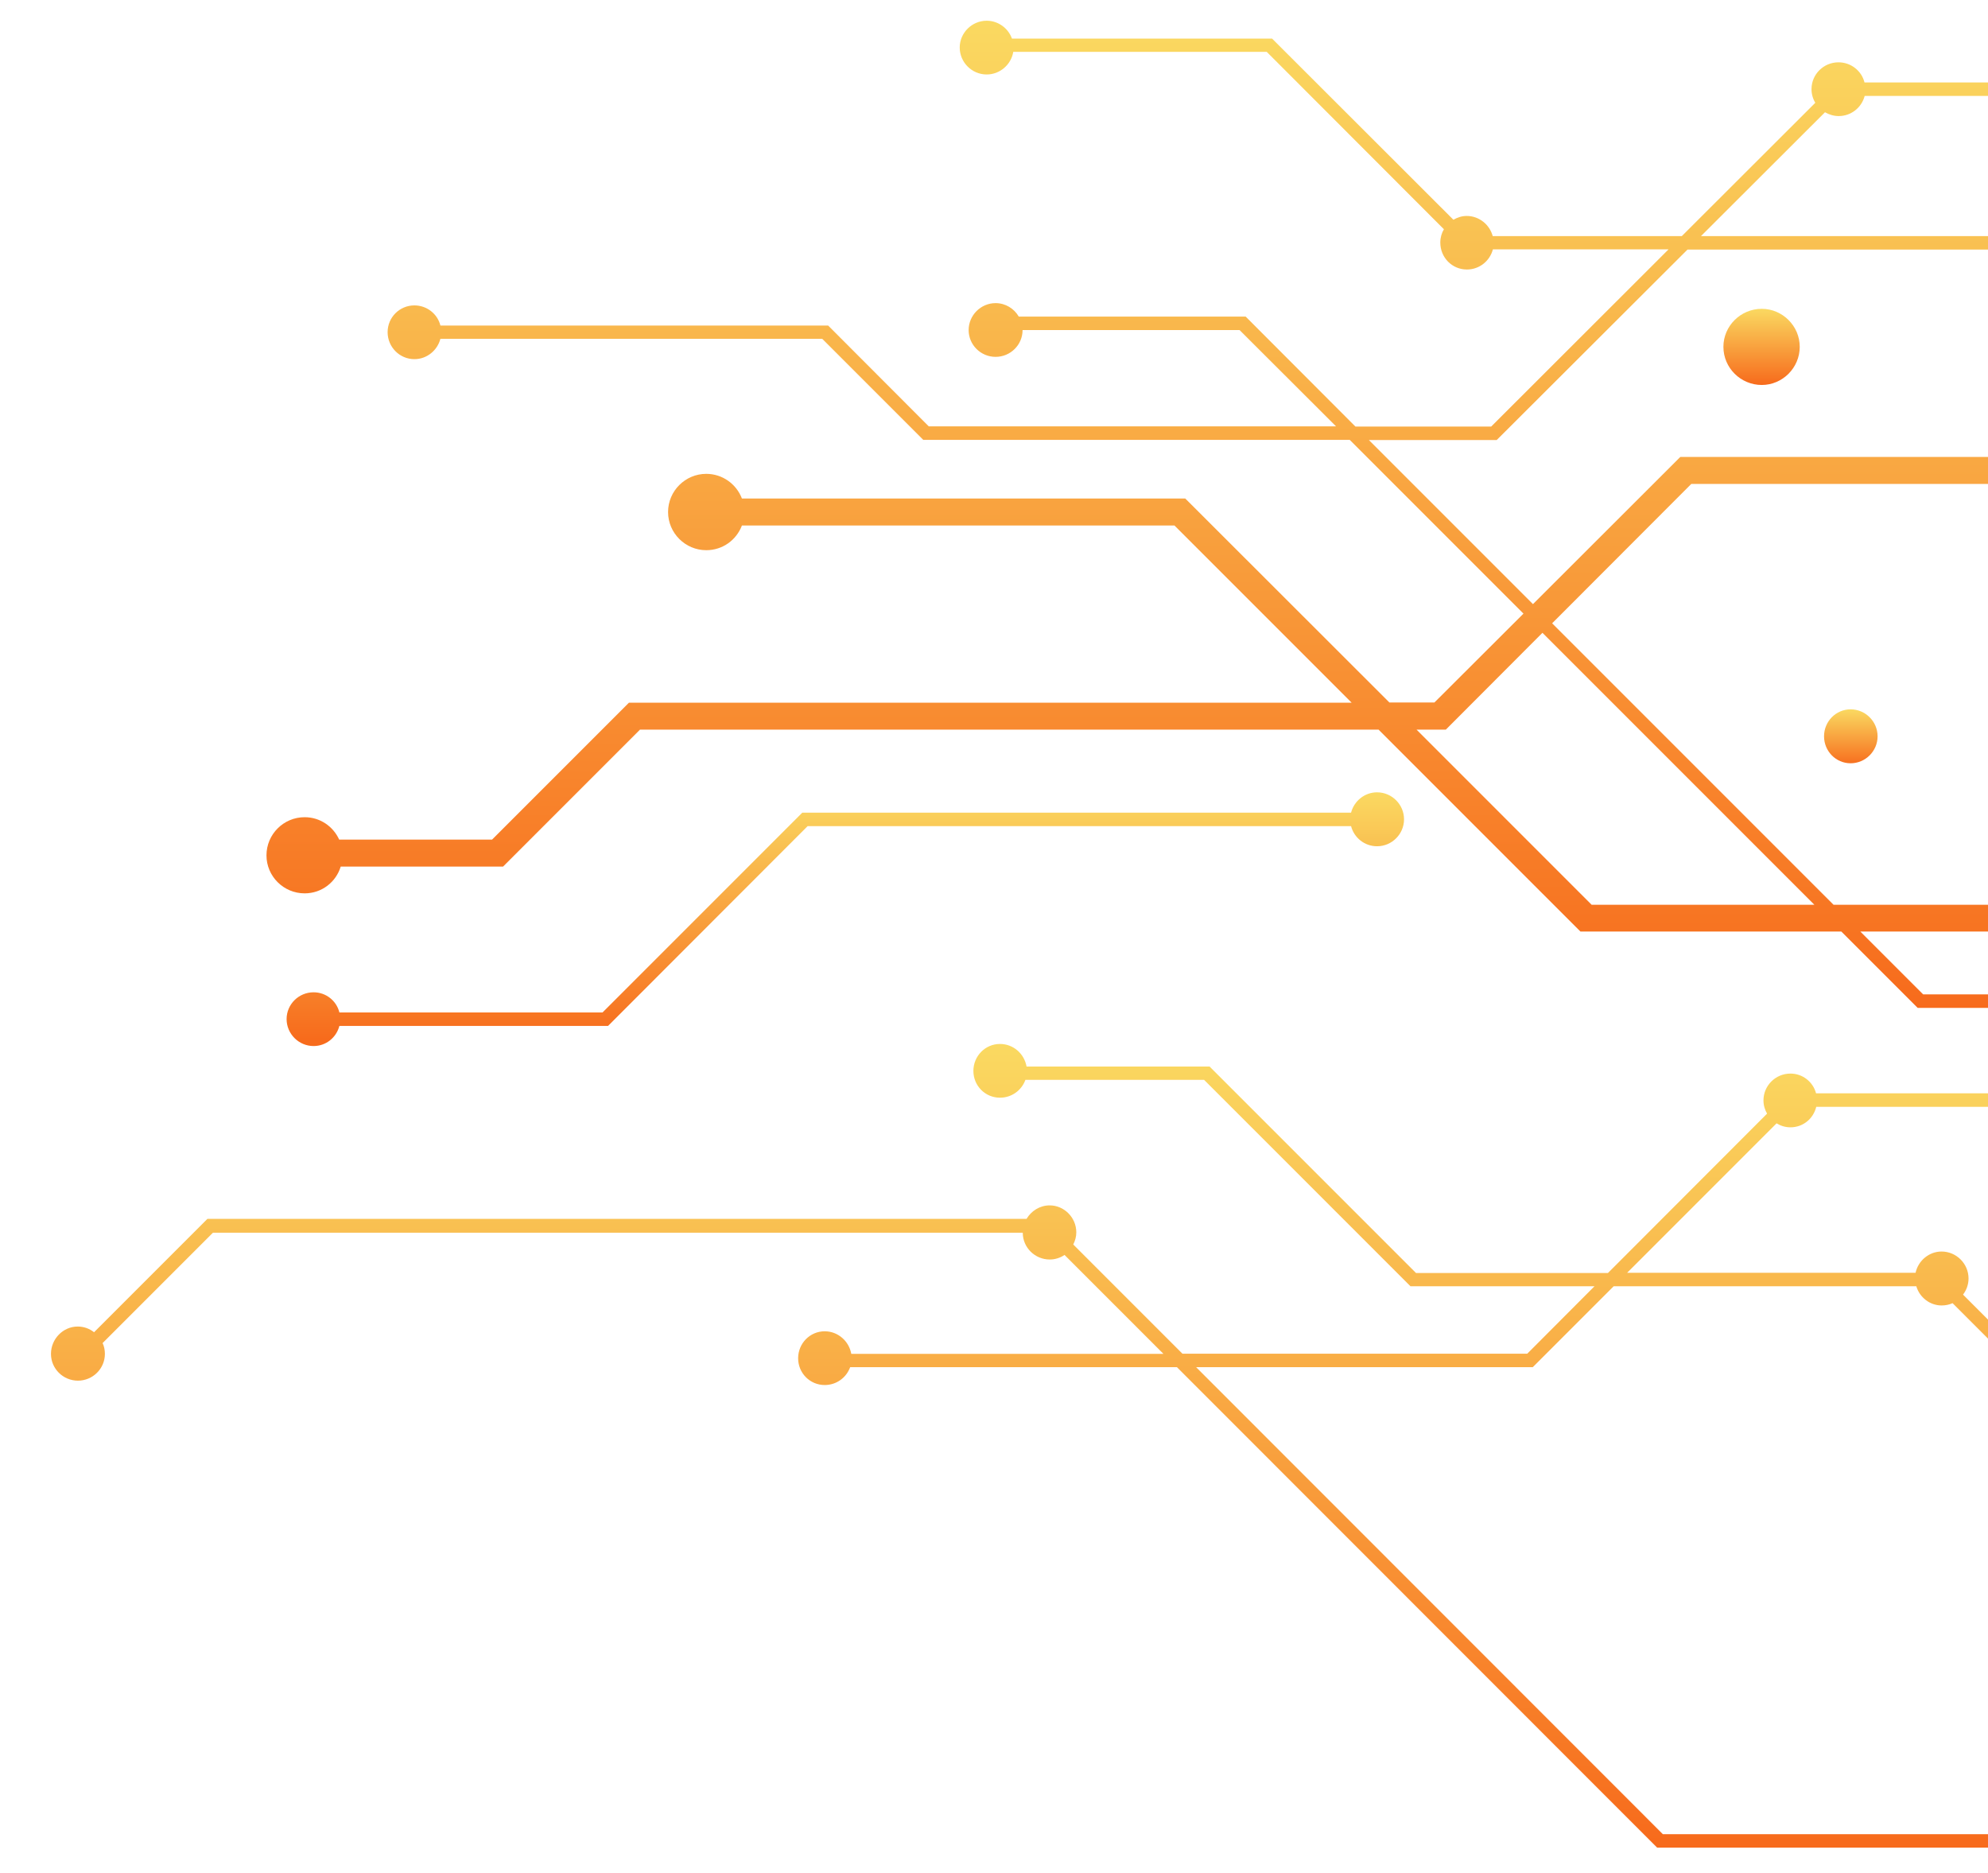 <svg xml:space="preserve" viewBox="1287.918 242.639 632.801 596.16" version="1.1" xmlns:xlink="http://www.w3.org/1999/xlink" xmlns="http://www.w3.org/2000/svg" style="max-height: 500px" width="632.801" height="596.16">
<desc>Created with Fabric.js 5.3.0</desc>
<defs>
</defs>
<g id="background-14396dae-b82c-488d-b13f-c7ba1ed5d0b8" transform="matrix(2.824 0 0 2.824 960.211 539.413)">
<rect height="382.5" width="680" ry="0" rx="0" y="-191.25" x="-340" paint-order="stroke" style="stroke: none; stroke-width: 0; stroke-dasharray: none; stroke-linecap: butt; stroke-dashoffset: 0; stroke-linejoin: miter; stroke-miterlimit: 4; fill: rgb(9,9,9); fill-opacity: 0; fill-rule: nonzero; opacity: 1;"/>
</g>
<g id="shape-53d32a4f-a607-460e-96cf-d1eacfe11103" transform="matrix(-6.044 0 0 6.044 1633.055 539.952)">
<g paint-order="stroke" style="">
		<g id="Shape-1" transform="matrix(1 0 0 1 -5.675 -22.11)">
<linearGradient y2="52" x2="0" y1="0" x1="0" gradientTransform="matrix(1 0 0 1 4.5 38.94)" gradientUnits="userSpaceOnUse" id="SVGID_13_42_40_844479">
<stop style="stop-color:rgb(250,217,97);stop-opacity: 1" offset="0%"/>
<stop style="stop-color:rgb(247,107,28);stop-opacity: 1" offset="100%"/>
</linearGradient>
<path stroke-linecap="round" d="M 19.05 86.9 L 32.79 86.9 L 43.42 76.27 L 82.32 76.27 L 89.53 83.48 L 98.08 83.48 C 98.33 84.3 99.08 84.89 99.98 84.89 C 101.09 84.89 101.99 83.99 101.99 82.89 C 101.99 81.78 101.09 80.88 99.98 80.88 C 99.17 80.88 98.48 81.36 98.16 82.06 L 90.11 82.06 L 82.9 74.85 L 44.84 74.85 L 54.17 65.52 L 76.95 65.52 C 77.24 66.28 77.96 66.82 78.83 66.82 C 79.93 66.82 80.84 65.92 80.84 64.81 C 80.84 63.7 79.93 62.8 78.83 62.8 C 77.97 62.8 77.24 63.34 76.95 64.1 L 53.6 64.1 L 42.85 74.84 L 40.48 74.84 L 35.79 70.16 L 44.94 61.01 L 67.4 61.01 L 72.72 55.69 L 92.83 55.69 C 92.99 56.3 93.54 56.76 94.2 56.76 C 94.98 56.76 95.61 56.12 95.61 55.34 C 95.61 54.56 94.98 53.93 94.2 53.93 C 93.54 53.93 92.98 54.38 92.83 54.99 L 72.41 54.99 L 67.11 60.3 L 45.66 60.3 L 50.74 55.23 L 62.17 55.23 C 62.17 56.01 62.81 56.64 63.59 56.64 C 64.37 56.64 65.01 56.01 65.01 55.23 C 65.01 54.45 64.37 53.81 63.59 53.81 C 63.07 53.81 62.61 54.1 62.37 54.52 L 50.42 54.52 L 44.64 60.31 L 37.49 60.31 L 28.15 50.98 L 37.4 50.98 C 37.56 51.59 38.11 52.04 38.77 52.04 C 39.55 52.04 40.17 51.41 40.17 50.62 C 40.17 50.36 40.1 50.12 39.98 49.92 L 49.31 40.58 L 62.66 40.58 C 62.77 41.25 63.36 41.77 64.06 41.77 C 64.84 41.77 65.48 41.13 65.48 40.35 C 65.48 39.58 64.84 38.94 64.06 38.94 C 63.45 38.94 62.92 39.34 62.73 39.88 L 49.03 39.88 L 39.48 49.42 C 39.27 49.3 39.04 49.22 38.78 49.22 C 38.12 49.22 37.57 49.68 37.41 50.28 L 27.45 50.28 L 20.42 43.26 C 20.55 43.05 20.62 42.8 20.62 42.54 C 20.62 41.76 19.98 41.13 19.2 41.13 C 18.54 41.13 17.98 41.58 17.83 42.19 L 4.5 42.19 L 4.5 42.9 L 17.82 42.9 C 17.98 43.51 18.53 43.96 19.19 43.96 C 19.45 43.96 19.7 43.88 19.91 43.76 L 26.44 50.28 L 4.5 50.28 L 4.5 50.99 L 27.15 50.99 L 37.2 61.02 L 43.93 61.02 L 35.29 69.66 L 27.53 61.91 L 8.92 61.91 L 4.5 66.33 L 4.5 68.33 L 9.5 63.33 L 26.95 63.33 L 34.28 70.67 L 19.46 85.49 L 4.5 85.49 L 4.5 86.9 L 18.05 86.9 L 14.74 90.21 L 4.5 90.21 L 4.5 90.92 L 15.03 90.92 L 19.05 86.9 z M 34.79 71.17 L 39.88 76.27 L 41.42 76.27 L 32.2 85.49 L 20.47 85.49 L 34.79 71.17 z" transform="translate(-53.245, -64.93)" paint-order="stroke" style="stroke: none; stroke-width: 1; stroke-dasharray: none; stroke-linecap: butt; stroke-dashoffset: 0; stroke-linejoin: miter; stroke-miterlimit: 4; fill: url(#SVGID_13_42_40_844479); fill-rule: nonzero; opacity: 1;"/>
</g>
		<g id="Shape-1" transform="matrix(1 0 0 1 12.585 -0.79)">
<linearGradient y2="13" x2="0" y1="0" x1="0" gradientTransform="matrix(1 0 0 1 42.08 79.57)" gradientUnits="userSpaceOnUse" id="SVGID_25_844480">
<stop style="stop-color:rgb(250,217,97);stop-opacity: 1" offset="0%"/>
<stop style="stop-color:rgb(247,107,28);stop-opacity: 1" offset="100%"/>
</linearGradient>
<path stroke-linecap="round" d="M 98.15 91.16 L 84.29 91.16 L 73.77 80.64 L 44.87 80.64 C 44.71 80.03 44.16 79.57 43.5 79.57 C 42.72 79.57 42.08 80.21 42.08 80.99 C 42.08 81.77 42.72 82.41 43.5 82.41 C 44.16 82.41 44.71 81.96 44.87 81.35 L 73.49 81.35 L 84 91.87 L 98.15 91.87 C 98.31 92.48 98.85 92.93 99.51 92.93 C 100.29 92.93 100.93 92.29 100.93 91.51 C 100.93 90.73 100.29 90.1 99.51 90.1 C 98.85 90.1 98.3 90.55 98.15 91.16 z" transform="translate(-71.505, -86.25)" paint-order="stroke" style="stroke: none; stroke-width: 1; stroke-dasharray: none; stroke-linecap: butt; stroke-dashoffset: 0; stroke-linejoin: miter; stroke-miterlimit: 4; fill: url(#SVGID_25_844480); fill-rule: nonzero; opacity: 1;"/>
</g>
		<g id="Shape-1" transform="matrix(1 0 0 1 -40.37 -10.42)">
<linearGradient y2="3" x2="0" y1="0" x1="0" gradientTransform="matrix(1 0 0 1 17.14 75.2)" gradientUnits="userSpaceOnUse" id="SVGID_26_844481">
<stop style="stop-color:rgb(250,217,97);stop-opacity: 1" offset="0%"/>
<stop style="stop-color:rgb(247,107,28);stop-opacity: 1" offset="100%"/>
</linearGradient>
<path stroke-linecap="round" d="M 19.96 76.62 C 19.96 75.84 19.34 75.2 18.56 75.2 C 17.78 75.2 17.14 75.84 17.14 76.62 C 17.14 77.4 17.78 78.04 18.56 78.04 C 19.34 78.04 19.96 77.4 19.96 76.62 z" transform="translate(-18.55, -76.62)" paint-order="stroke" style="stroke: none; stroke-width: 1; stroke-dasharray: none; stroke-linecap: butt; stroke-dashoffset: 0; stroke-linejoin: miter; stroke-miterlimit: 4; fill: url(#SVGID_26_844481); fill-rule: nonzero; opacity: 1;"/>
</g>
		<g id="Shape-1" transform="matrix(1 0 0 1 0 26.94)">
<linearGradient y2="42" x2="0" y1="0" x1="0" gradientTransform="matrix(1 0 0 1 4.5 92.82)" gradientUnits="userSpaceOnUse" id="SVGID_27_844482">
<stop style="stop-color:rgb(250,217,97);stop-opacity: 1" offset="0%"/>
<stop style="stop-color:rgb(247,107,28);stop-opacity: 1" offset="100%"/>
</linearGradient>
<path stroke-linecap="round" d="M 111.93 107.7 C 111.61 107.7 111.31 107.81 111.07 108 L 105.1 102.03 L 61.96 102.03 C 61.71 101.61 61.26 101.32 60.74 101.32 C 59.98 101.32 59.34 101.96 59.34 102.74 C 59.34 102.97 59.4 103.18 59.5 103.38 L 53.75 109.13 L 35.59 109.13 L 32.05 105.58 L 41.74 105.58 L 52.61 94.71 L 62.02 94.71 C 62.22 95.26 62.74 95.65 63.36 95.65 C 64.14 95.65 64.76 95.02 64.76 94.24 C 64.76 93.46 64.14 92.82 63.36 92.82 C 62.66 92.82 62.08 93.33 61.96 94.01 L 52.32 94.01 L 41.45 104.88 L 31.34 104.88 L 22.96 96.49 C 23.08 96.28 23.15 96.05 23.15 95.79 C 23.15 95.01 22.51 94.38 21.73 94.38 C 21.08 94.38 20.54 94.82 20.38 95.42 L 4.5 95.42 L 4.5 96.13 L 20.37 96.13 C 20.52 96.75 21.06 97.21 21.73 97.21 C 22 97.21 22.25 97.13 22.46 97 L 30.33 104.87 L 15.14 104.87 C 15 104.23 14.43 103.75 13.77 103.75 C 12.99 103.75 12.35 104.39 12.35 105.17 C 12.35 105.49 12.46 105.78 12.64 106.02 L 4.5 114.16 L 4.5 115.16 L 13.19 106.47 C 13.37 106.55 13.56 106.59 13.77 106.59 C 14.39 106.59 14.93 106.16 15.1 105.58 L 31.04 105.58 L 35.3 109.84 L 53.03 109.84 L 28.45 134.43 L 4.5 134.43 L 4.5 135.14 L 28.75 135.14 L 54.04 109.84 L 71.25 109.84 C 71.45 110.39 71.97 110.78 72.59 110.78 C 73.37 110.78 73.99 110.15 73.99 109.37 C 73.99 108.59 73.37 107.95 72.59 107.95 C 71.89 107.95 71.31 108.47 71.19 109.14 L 54.75 109.14 L 59.96 103.93 C 60.18 104.08 60.45 104.17 60.74 104.17 C 61.52 104.17 62.16 103.54 62.16 102.76 L 104.81 102.76 L 110.62 108.57 C 110.54 108.74 110.5 108.94 110.5 109.14 C 110.5 109.92 111.14 110.55 111.92 110.55 C 112.7 110.55 113.34 109.92 113.34 109.14 C 113.34 108.36 112.71 107.7 111.93 107.7 z" transform="translate(-58.92, -113.98)" paint-order="stroke" style="stroke: none; stroke-width: 1; stroke-dasharray: none; stroke-linecap: butt; stroke-dashoffset: 0; stroke-linejoin: miter; stroke-miterlimit: 4; fill: url(#SVGID_27_844482); fill-rule: nonzero; opacity: 1;"/>
</g>
		<g id="Shape-1" transform="matrix(1 0 0 1 -35.67 -30.925)">
<linearGradient y2="4" x2="0" y1="0" x1="0" gradientTransform="matrix(1 0 0 1 21.24 54.11)" gradientUnits="userSpaceOnUse" id="SVGID_28_844483">
<stop style="stop-color:rgb(250,217,97);stop-opacity: 1" offset="0%"/>
<stop style="stop-color:rgb(247,107,28);stop-opacity: 1" offset="100%"/>
</linearGradient>
<path stroke-linecap="round" d="M 25.26 56.11 C 25.26 55.01 24.35 54.11 23.24 54.11 C 22.15 54.11 21.24 55.01 21.24 56.11 C 21.24 57.22 22.15 58.12 23.24 58.12 C 24.35 58.12 25.26 57.22 25.26 56.11 z" transform="translate(-23.25, -56.115)" paint-order="stroke" style="stroke: none; stroke-width: 1; stroke-dasharray: none; stroke-linecap: butt; stroke-dashoffset: 0; stroke-linejoin: miter; stroke-miterlimit: 4; fill: url(#SVGID_28_844483); fill-rule: nonzero; opacity: 1;"/>
</g>
</g>
</g>
</svg>